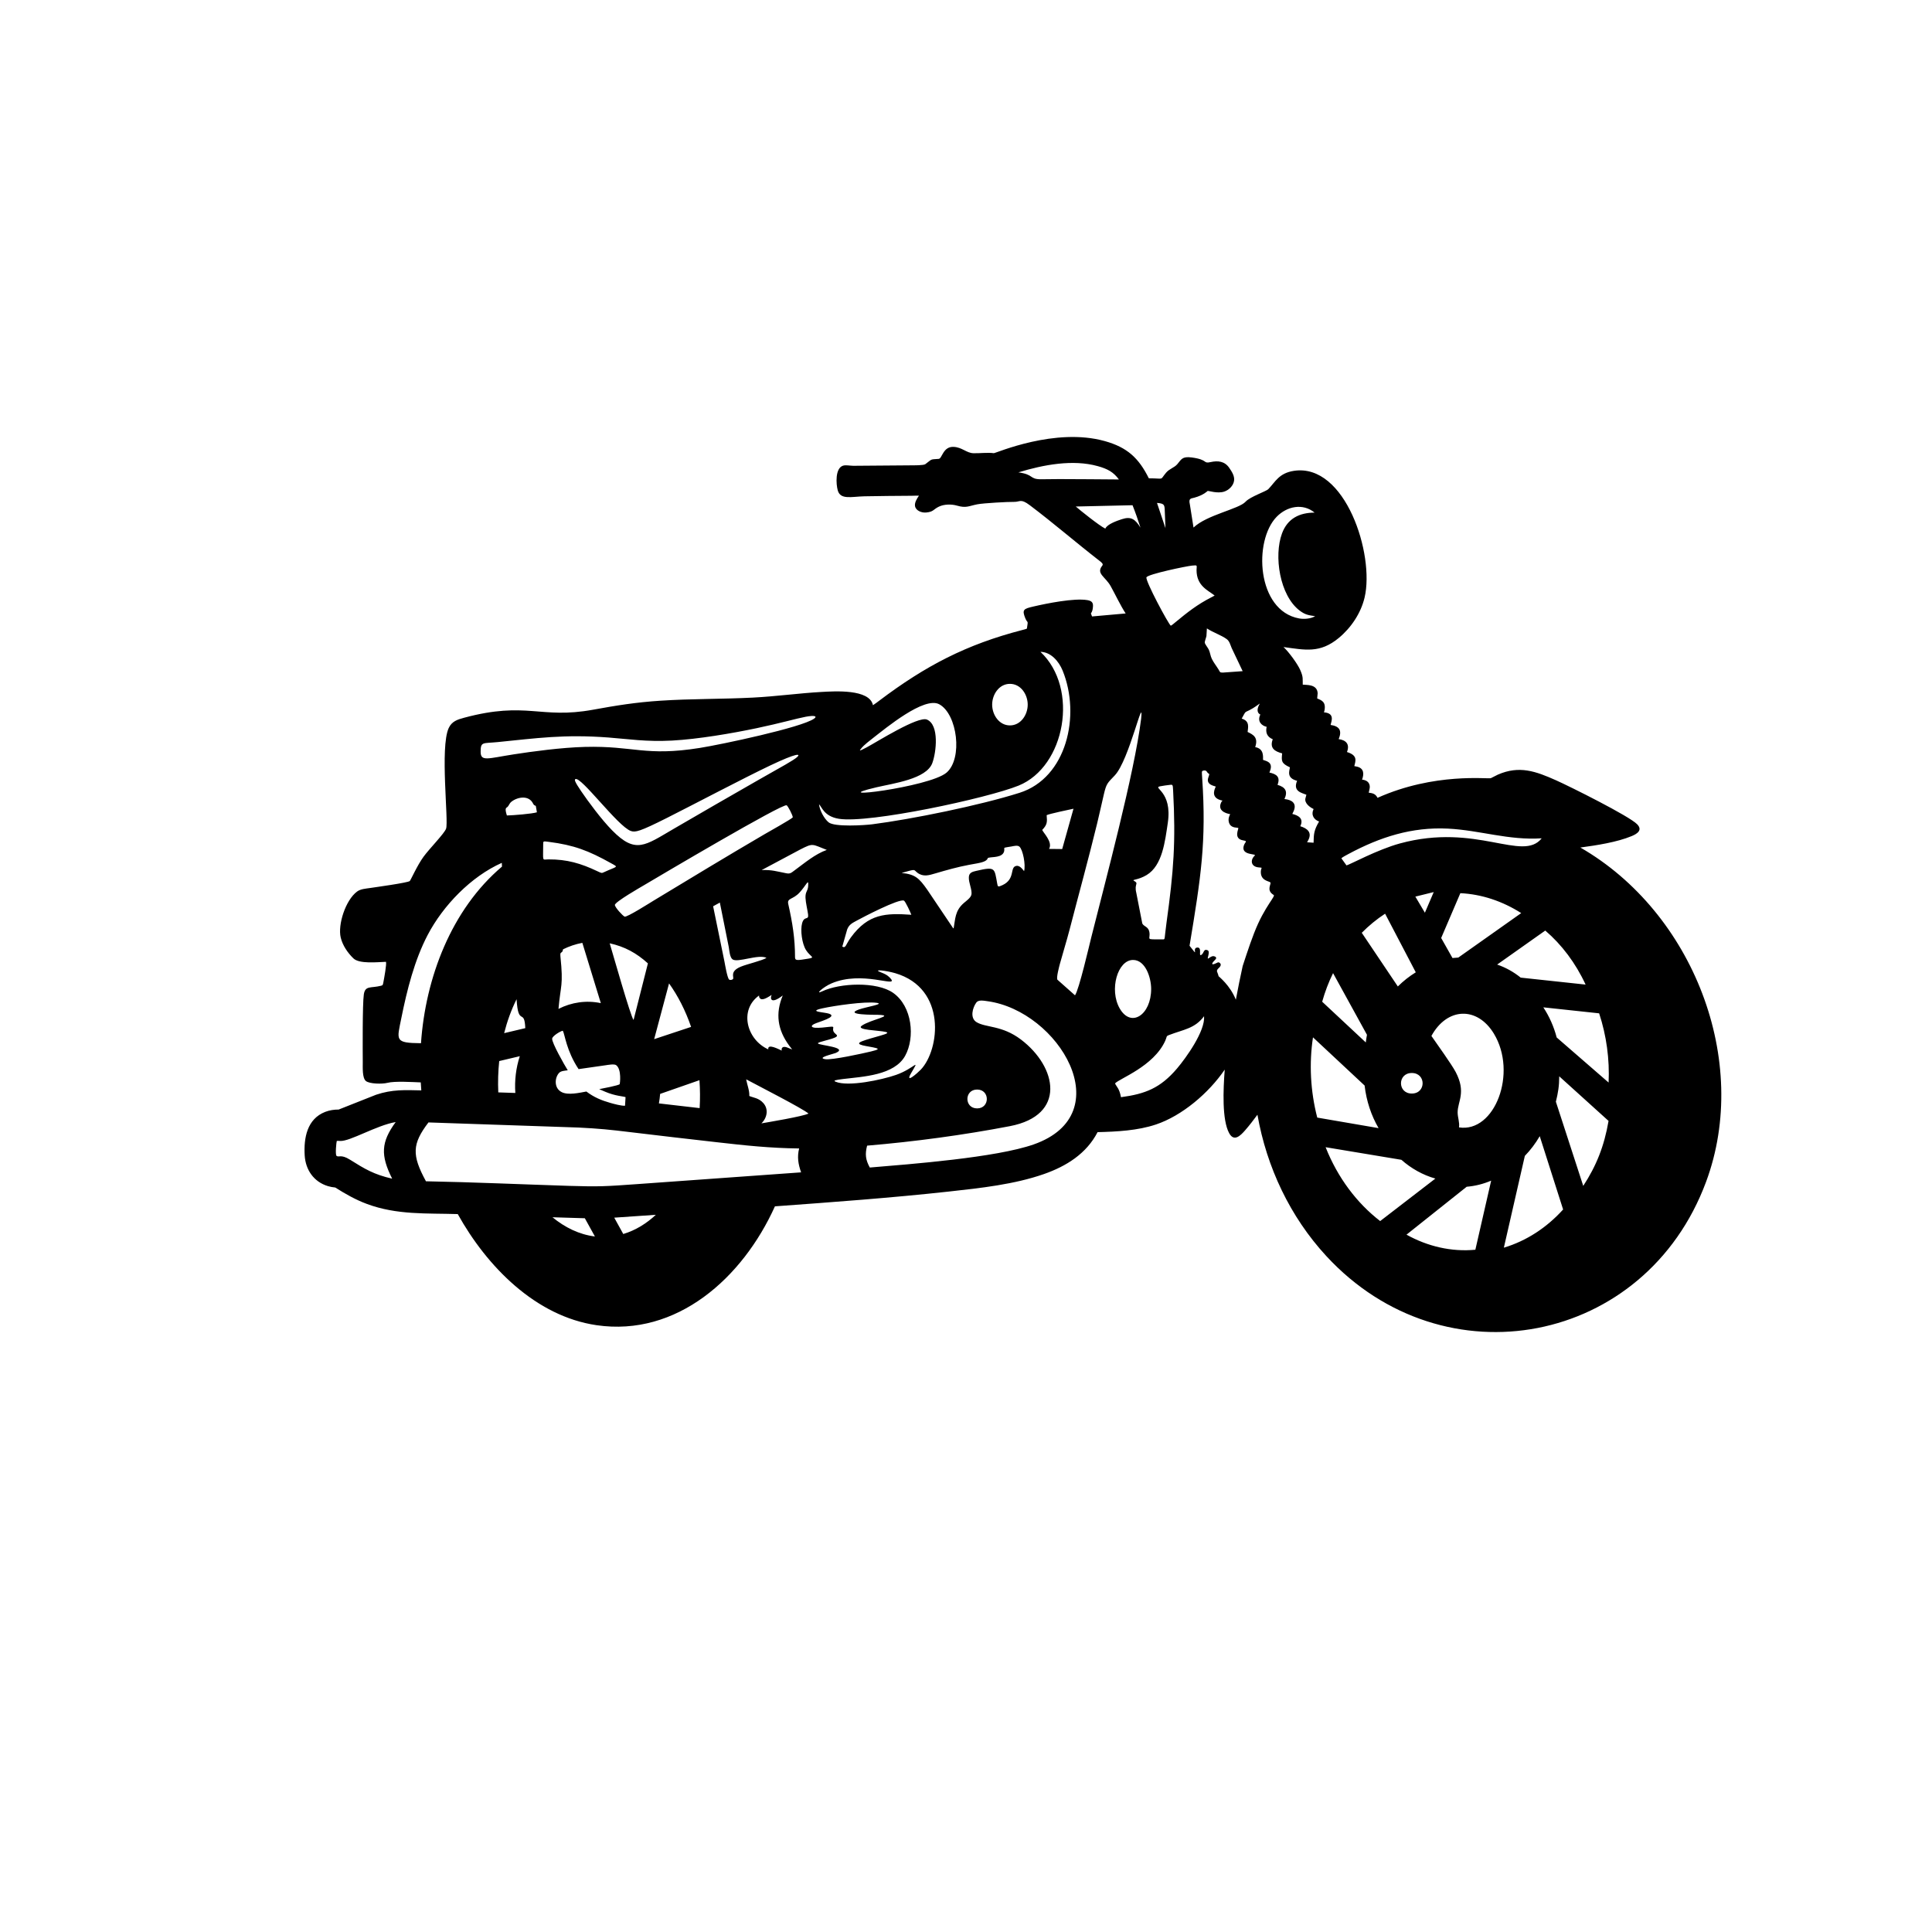 <svg xmlns:xlink="http://www.w3.org/1999/xlink" viewBox="0 0 30000 30000" style="shape-rendering:geometricPrecision; text-rendering:geometricPrecision; image-rendering:optimizeQuality; fill-rule:evenodd; clip-rule:evenodd" version="1.0" height="300mm" width="300mm" xml:space="preserve" xmlns="http://www.w3.org/2000/svg">
 <defs>
  <style type="text/css">
   
    .fil0 {fill:black}
   
  </style>
 </defs>
 <g id="Layer_x0020_1">
  <path d="M17479.15 9525.75l-521.79 46.46c-4.64,-11.87 -13.82,-34.23 -17.87,-48.84 25.81,-30.51 29.46,-69.83 32.24,-110.02 4.33,-62.84 -29.12,-85.02 -88.7,-94.95 -204.71,-34.11 -629.07,51.26 -838,99.99 -148.48,34.66 -177.95,47.53 -125.92,177.63 38.07,95.19 49.45,17.34 26.26,165.17 -13.59,7.3 -57.22,18.06 -68.26,20.91 -871.45,224.47 -1506.97,556.52 -2224.8,1098.46 -13.63,10.29 -65.64,50.67 -97.11,69.82 -51.95,-255.18 -600.52,-216.61 -797.17,-205.88 -346.88,18.9 -697.2,68.77 -1064.78,87.69 -479.22,24.64 -960.49,16.86 -1439.28,48.41 -379.94,25.06 -677.03,72.6 -1047.2,140.26 -816.23,149.17 -1028.21,-136.67 -1998.88,123.94 -105.99,28.45 -192.85,56.21 -240.98,161.53 -137.42,300.83 1.76,1443.3 -40.33,1561.44 -26.98,75.71 -256.87,307.91 -350.15,435.69 -98.55,135.02 -198.78,363.46 -213.36,377.02 -28.91,26.89 -553.61,98.86 -616.13,108.36 -66.26,10.04 -147.43,14.2 -202.52,55.16 -179.81,133.7 -301.84,516.3 -253.6,715.35 29.42,121.39 107.19,235.73 197.06,322.56 91.36,88.3 369.29,57.8 505.7,53.19 11.17,39.88 -28.51,253.48 -37.57,301.17 -11,57.92 -9.28,62.64 -39.06,70.25 -160.56,40.96 -246.98,-7.52 -267.81,136.15 -21.64,149.3 -17.53,877.99 -16.17,1051.3 0.63,79.28 -10.17,244.48 48.95,292.21 56.35,45.49 254.71,48.38 332.34,28.2 115.57,-30.03 393.54,-11.78 519.15,-7.06 2.29,41.36 5.1,82.69 8.42,123.98 -251.37,-5.57 -451.91,-16.86 -703.04,68.03l-580.19 229.71c-71.47,-0.18 -142.34,10.21 -209.25,36.25 -281.66,109.56 -334.25,405.01 -318.38,674.63 13.25,225.25 141.22,412.07 361.33,478.13 37.44,11.25 74.54,17.99 113.2,21.53 156.93,99.49 316.74,190.31 491.55,255.2 467.36,173.48 923.69,142.47 1410.82,157.4 452.11,812.97 1207.36,1587.15 2155.89,1725.48 1247.16,181.88 2267.62,-733.94 2769.29,-1845.71 902.11,-65.91 1804.85,-131.29 2704.07,-230.01 484.54,-53.18 1014.5,-110.13 1475.54,-272.08 346.58,-121.74 658.32,-316.61 830.22,-649.92 299.64,-7.57 621.06,-23.53 906.15,-118.8 404.24,-135.08 818.91,-485.79 1068.41,-852.36 -23.84,310.98 -43.77,781.69 69.1,987.45 76.87,140.15 176.96,35.93 248.91,-46.4 66.21,-75.77 129.08,-158.41 189.85,-240.4 143.85,815.23 506.45,1583.86 1068.99,2193.83 1827.92,1982.07 4957.35,1382.47 5897.68,-1152.4 696.23,-1876.86 -201.56,-4183.03 -1952.44,-5190.56 252.96,-34.15 568.14,-81.87 798.12,-177.84 84.96,-35.47 173.05,-92.66 83.18,-184.09 -125.92,-128.06 -1036.69,-582.74 -1258.33,-681.7 -316.91,-141.49 -571.21,-233.35 -903.82,-88.27l-109.01 55.07c-46.76,16.06 -873.25,-91.5 -1759.65,305.14 -32.61,-67.4 -83.62,-72.48 -136.84,-80.14 9.36,-47.62 30.14,-93.48 3.75,-143.42 -19.68,-37.26 -66.65,-56.57 -106.85,-58.89 30.83,-85.34 31.58,-171.32 -70.82,-199.99 -9.59,-2.69 -34.28,-6.56 -49.82,-10.32 20.4,-82.3 55.77,-166.63 -113.92,-218.44 46.04,-118.21 -10,-184.53 -128.61,-200.34 53.41,-131.57 15.39,-199.93 -125.72,-220.34 18.04,-70.39 63.06,-181.78 -103.45,-195.86 3.48,-9.25 6.77,-18.86 9.09,-31.57 24.11,-132.71 -47.19,-155.37 -113.8,-184.17l7.46 -81.18c-8.45,-144 -176.54,-125.43 -231.71,-132.93 -3.09,-88.27 12.02,-112.72 -40.35,-230.33 -42.72,-95.9 -178.79,-280.94 -258.29,-353.5 335.61,45.4 565.36,100.89 857.41,-140.28 191.99,-158.54 344.27,-385.44 401.74,-628.82 157.7,-668 -298,-2086.75 -1096.01,-1967.16 -234.81,35.18 -290.14,172.52 -399.29,284.66 -33.56,34.48 -282.52,117.01 -352.91,194.99 -102.85,113.93 -602.81,204.22 -808.28,401.28l-56.85 -360.1c-22.39,-96.13 15.01,-89.06 70.33,-104.13 143.72,-39.17 205.3,-104.1 205.39,-104.13 14.34,-5.57 151.03,44.76 257.74,9.91 73.55,-24.02 143.13,-91.83 153.36,-170.86 9.53,-73.62 -36.56,-140.55 -75.64,-198.5 -71.37,-103.59 -176.47,-113.8 -289.1,-88.75 -123.34,27.43 -31.9,-36.61 -291.37,-71.78 -152.78,-20.7 -163.28,31.8 -225.99,104.53 -47.96,55.62 -120.75,69.12 -173.74,131.75 -105.19,124.33 -14.35,87.5 -267.87,87.38 -157.35,-315.97 -335,-480.63 -684.44,-578.14 -772.22,-215.49 -1682.58,185.53 -1722.69,187.82 -100.07,-13.21 -215.48,3.46 -317.39,0.6 -108.3,-3.06 -176.66,-94.52 -310.43,-98.63 -161.97,-4.98 -174.91,182.62 -227.45,186.38 -140.39,10.04 -95.73,-1.29 -208.08,81.92 -27.78,20.59 -178.45,17.85 -211.07,18.48l-909.07 7.09c-62.74,-1.59 -118.2,-15.92 -161.77,-0.46 -119.31,42.35 -105.21,283.16 -78.58,380.78 41.44,151.98 211.67,98 414.86,93.41 244.16,-5.52 488.68,-5.72 732.92,-8.21 17.69,-0.18 73.75,-2.4 113.31,-1.53 -32.34,47.16 -69.82,107.72 -60.92,161.14 12.26,73.53 104.59,106.32 170.5,100.54 119.05,-10.44 112.26,-49.05 199.78,-91.12 81.22,-39.03 195.24,-40.96 281.03,-16.13 144.2,41.72 179.14,6.65 315.76,-20.26 97.65,-19.23 480.37,-39.57 568.42,-37.67 98.52,2.12 102.66,-56.93 248.39,52.96 367.4,277.09 714.83,577.92 1078.18,860.01 36.52,28.34 66.66,51.27 45.32,77.66 -100.18,123.79 49.18,170.14 131.03,318.08 72.64,131.31 154.06,303.76 232.48,423.85zm-1884.31 3639.02c14.85,-6.51 97.02,-18.21 110.65,-20.68 34,-6.19 93.44,-22.39 122.51,1.04 54.63,43.98 101.88,285.89 73.58,381.94 -27.86,-37.01 -69,-89.09 -117.86,-81.83 -110.35,16.43 -10.98,201.65 -215.82,298.46 -74.47,35.21 -74.38,24.34 -83,-21.77 -45.05,-241.15 -23.31,-269.48 -324.89,-199.16 -56.58,13.19 -110.39,24.74 -115.75,93.83 -7.01,90.26 57.12,204.95 38.78,279.02 -11.55,46.64 -80.29,95.11 -115.31,125.12 -141.76,121.52 -133.14,253.23 -159.47,392.59 -2.32,0.42 -4.71,0.82 -7.05,1.21l-400.67 -595.71c-128.06,-182.05 -186.79,-242.23 -400.47,-263.65 233.85,-66.03 179.3,-53.27 244.5,-3.85 91.18,69.09 179.66,40.1 279.33,10.85 176.58,-51.84 343.15,-99.3 524.45,-133.24 42.1,-7.87 84.21,-14.18 126.27,-22.81 43.21,-8.87 152.3,-27.27 162.57,-80.92 30.59,-23.98 183.63,-0.23 238.49,-72.4 27.56,-36.3 15.63,-70.19 19.16,-88.04zm4242.51 -977.57c47.56,-124.39 -16.26,-167.02 -126.03,-191.17 2.53,-7.71 6.01,-16.24 7.68,-20.38 59.42,-147.39 -67.6,-159.05 -106.76,-176.3 -1.22,-48.38 18.51,-172.66 -121.58,-198.34 51.54,-151.33 -31.44,-193.75 -117.91,-235.24 6.46,-67.25 37.97,-169.88 -91.77,-206.93 67.53,-124.31 45.14,-92.19 118.89,-130.83 91.02,-47.7 95.4,-59.49 159.03,-101.29 0.81,0.33 1.67,0.72 2.55,1.15 -32.81,54.45 -59.68,132.92 9.17,167.87 -53.1,105.3 19.46,173.14 97.67,190.43 -20.45,93.18 9.93,157.36 95.17,193.09 -53.47,140.15 33.6,189.16 145.65,219.1 -11.27,114.29 -17.88,154.01 120.82,216.6 -9.04,63.11 -54.85,165.73 111.45,209.65 -72.15,169.2 84.35,188.97 144.19,216.12l-15.79 59.24c-13.89,71.73 66.83,134.44 127.63,162.3 -43.27,93.52 4.47,164.97 85.34,194.15 -79.61,134.36 -83.04,193.63 -85.52,329.18l-100.53 -6.88c5.73,-11.33 14.62,-26.19 17.72,-32.17 63.3,-122.21 -15.09,-182.91 -123.53,-217.11 55.41,-115.06 -20.54,-165.56 -124,-190.79 7.58,-16.81 19.32,-38.87 23.66,-49.95 46.26,-117.92 -31.63,-169.61 -145.62,-181.33 55.43,-119.73 14.57,-184.79 -107.58,-220.17zm1101.77 1073.56c489.08,-262.6 982.57,-422.07 1545.46,-393.93 495.42,24.76 940.95,184.77 1455.1,150.44 -298.78,374.33 -1010.39,-245.57 -2201.68,79.66 -350.12,95.57 -775.54,328.45 -829.85,341.02l-79.59 -110.6c13.48,-16.08 95.47,-58.49 110.56,-66.59zm1186.55 911.9c-49.33,-87.32 -98.68,-162.79 -148.01,-250.12l285.21 -70.4 -137.2 320.52zm-3991.99 -1396.45c73.11,-492.14 -241.47,-540.46 -121.46,-566.16 38.35,-8.22 118.73,-19.19 158.9,-23.29 40.19,-4.11 40.19,-1.37 45.12,91.99 42.14,798.21 8.72,1244.96 -103.28,2052.55 -37.6,271.27 -14.83,255.11 -62.39,255.11 -283.01,0 -181.89,9.97 -203.21,-113.54 -14.85,-85.97 -84.97,-82.88 -110.06,-133.04l-93.14 -476.76c-35.78,-144.69 46.8,-140.36 -36.09,-185.83 -39.43,-21.62 64.33,-9.75 197.28,-89.98 244.09,-147.25 285.32,-521.58 328.33,-811.05zm-1633 -2362.62c282.85,694.7 63.77,1664.94 -668.91,1897.03 -616.47,195.28 -1671.15,409.88 -2288.9,489.12 -110.17,14.12 -583.82,46.04 -676.92,-31.02 -71.84,-59.46 -138.28,-189.3 -148.31,-280.09 41.13,33.27 72.88,187.4 308.42,225.51 468.63,75.81 2306.67,-319.06 2790.36,-515.22 725.8,-294.37 944.6,-1509.94 339.64,-2077.27 162.41,2.63 285.48,146.72 344.62,291.94zm-818.47 205.28c169.13,0 276.03,165.64 276.03,322.6 0,156.96 -106.89,322.62 -276.03,322.62 -169.15,0 -276.04,-165.66 -276.04,-322.62 0,-156.96 106.9,-322.6 276.04,-322.6zm-1097.8 316.97c282.32,152.72 368.46,844.93 112.58,1062.29 -268.93,228.45 -1950.34,429.65 -1086.36,226.84 260.67,-61.2 774.2,-127.36 866.31,-375.83 61.82,-166.73 110.65,-592.97 -83.29,-675.47 -137.24,-58.4 -778.73,347.78 -935.47,431.09 -131.62,69.99 -109.95,48.33 -90.81,24.17 19.17,-24.16 35.83,-50.81 195.77,-174.12 187.36,-144.41 787.86,-645.21 1021.27,-518.97zm3595.77 -1220.26c-33.54,-17.95 -400.83,-702.4 -377.78,-751.32 23.01,-48.82 618.08,-172.85 706.82,-181.64 95.27,-9.45 70.68,-3.89 70.68,69.64 0,248.35 181.6,315.3 280.77,394.95 -15.11,9.85 -41.16,22.77 -49.39,26.99 -218.85,112.18 -370.63,231.3 -562.5,390.28 -9.39,7.78 -55.89,48.05 -68.6,51.1zm-82.88 -1514.47l-131.45 -391.62c105.9,7.48 113.59,28.98 119.18,88.9l12.27 302.72zm-10370.99 3322.17c603.49,-59.84 1029.44,-123.48 1721.95,-71.27 305.95,23.07 586.11,69.22 988.31,47.53 402.21,-21.68 926.44,-111.17 1308.92,-191.54 382.49,-80.37 623.22,-151.62 764.76,-178.09 141.58,-26.49 183.94,-8.22 131.03,29.22 -195.38,138.27 -1437.65,400.99 -1775.22,454.8 -850.85,135.59 -1020.6,-35.74 -1784.96,-15.89 -365.83,9.5 -819.86,71.63 -1102.99,115.45 -403.43,62.47 -514.81,117.86 -514.81,-40.74 0,-159.68 33.84,-126.71 263.01,-149.47zm4046.48 590.02c-379,215.55 -965.33,555.29 -1306.9,753.92 -452.02,262.85 -594.31,397.88 -958.96,28.3 -168.04,-170.3 -376.27,-453.42 -481.29,-607.77 -105.03,-154.34 -106.86,-179.92 -92.25,-189.06 84.54,-52.79 659.02,732.48 861.82,804.51 69.4,24.66 138.06,10.11 558.43,-201.19 420.37,-211.26 1192.43,-619.27 1607.97,-816.52 415.56,-197.28 474.56,-183.82 418.23,-131.44 -56.34,52.39 -228.04,143.73 -607.05,359.25zm-3250.36 959.16c390.48,49.79 617.12,137.01 964.41,330.68 125.42,69.94 101.95,42.72 -107.42,139.94 -36.51,16.96 -35.81,17.37 -105.03,-15.5 -252.87,-120.09 -469.74,-184.62 -757.73,-182.97 -103.31,0.58 -82.03,45.34 -82.03,-235.63 0,-50.2 0,-47.7 87.8,-36.52zm9187.24 -4878.64c-81.83,-131.43 -145.38,-179.29 -289.9,-131.73 -67.37,22.18 -226.54,75.36 -256.59,146.54 -99.23,-49.3 -395.44,-288.3 -458.57,-343.38l881.32 -20.17c45.53,113.88 85.91,231.09 123.74,348.74zm1060.29 1893.75c-13.56,-28.91 -57.1,-81.95 -62.13,-106.47 -3.81,-18.57 21.35,-81.06 25.74,-105.23l6.92 -117.91c95.88,63.4 219.44,102.75 305.83,164.68 46.46,33.29 57.53,90.21 79.15,140.39l170.46 358.7 -307.64 22.24c-50.24,-1.31 -40.52,-4.37 -64.81,-44.7 -34.08,-56.61 -78.56,-110.29 -107.01,-170.04 -22.35,-46.93 -25.32,-96.57 -46.51,-141.66zm1651.72 -519.18c-70.13,41.17 -174.76,48.38 -249.41,34.67 -659.98,-121.16 -711.38,-1206.71 -348.39,-1578.34 159.73,-163.53 404.45,-215.55 589.27,-64.94 -235.92,0.75 -420.31,91.43 -506.22,323 -129.63,349.38 -36.13,963.96 274.35,1198.82 91.27,69.03 145.88,71.49 240.4,86.79zm-4169.3 3089.37c38.9,-20.61 368.35,-89.86 416.76,-99.84 -58.93,208.58 -116.46,417.55 -175.51,626.09 -68.02,-1.68 -136.07,-2.66 -204.1,-2.26 64.17,-107.96 -99.64,-260.08 -105.36,-295.66 76.49,-79.24 78.08,-119.87 68.21,-228.33zm1122 -5212.76c-308.89,-0.82 -617.85,-6.57 -926.65,-5.72 -94.91,0.28 -190,2.9 -284.8,2.71 -181.82,-0.35 -103.79,-73.34 -349.4,-107.11 390.16,-119.06 845.87,-204.6 1232.49,-96.72 153.84,42.91 243.33,91.85 328.36,206.84zm-5158.85 5059.74c21.49,14.68 91.9,149.11 94.97,186.91 -16.07,24.63 -398.25,238.51 -442.29,264.25 -578.05,337.74 -1151.58,685.99 -1724.56,1032.37 -45.4,27.45 -410.6,259.49 -444.82,245.13 -28.33,-11.89 -148.26,-140.62 -151.04,-180.85 -3.2,-45.68 412.6,-283.48 447.56,-304.23 234.5,-139.18 2164.41,-1281.66 2220.18,-1243.58zm211.59 685.74c204.4,-104.64 179.61,-81.77 411.13,6.91 -183.53,65.67 -343.51,202.76 -499.14,316.89 -52.46,38.45 -67.89,57.97 -130.66,45.69 -156.53,-30.63 -219.17,-54.5 -381.09,-49.63l599.76 -319.86zm-4107.37 -677.3l17.41 100.28c-76.77,23.8 -366.33,47.02 -466.17,49.23 -40.22,-124.8 -7.01,-116.07 8.77,-131.91 29.32,-29.44 25.38,-54.99 68.72,-87.01 96.65,-71.4 265.38,-96.29 328.45,33.26 10.66,21.95 22.07,30.58 42.82,36.15zm5715.07 1471.24c24.73,9.25 107.47,194.51 116.57,220.13 -394.61,-27.08 -667.95,-19.32 -938.64,351.22 -84.46,115.61 -77.04,173.22 -133.62,143.28l75.9 -267.05c30.63,-78.16 80.5,-99.37 153.34,-139.35 95.91,-52.63 645.51,-338.52 726.45,-308.23zm1298.49 1562.18c1107.36,151.26 2066.97,1750.12 718.01,2223.95 -585.83,205.79 -1909.85,305.71 -2545.11,358.89 -66.5,-121.86 -75.75,-206.29 -41.96,-339.79 737.76,-62.09 1496.06,-164.38 2216.95,-302.6 882.69,-169.24 733.7,-919.33 172.02,-1345.04 -295.57,-224.01 -547.37,-182.01 -690.42,-270.46 -104.59,-64.66 -61.38,-222.26 -3.3,-303.21 33.47,-46.66 113.41,-29.97 173.81,-21.74zm-160.72 1664.57c-201.08,0 -201.08,-292.68 0,-292.68 201.05,0 201.05,292.68 0,292.68zm-2624.97 -3013.93c12.87,102.28 -58.87,14.86 -92.71,139.28 -28.74,105.63 -3.05,315.75 61.19,416.91 66.15,104.18 153.04,113.63 36.54,132.42 -166.84,26.9 -207.45,34.98 -207.45,-20.07 0,-293.71 -39.64,-537.2 -105.4,-829.26 -21.26,-94.37 73.67,-64.42 178,-179.48 93.39,-102.98 132.56,-199.16 132.56,-136.06 0,22.82 0,59.35 -11.42,90.86 -11.4,31.51 -34.24,57.98 -31.05,131.96 3.19,73.99 32.43,195.45 39.74,253.44zm-1172.63 699.87c80.04,56.73 402.49,-85.74 527.37,-23.29 -67.73,42.84 -303.55,97.11 -399.11,136.68 -183.28,75.92 -96.52,166.96 -122.68,193.13 -12.9,12.9 -45.03,19.67 -59.89,5.63 -28.63,-27.09 -64.25,-242.52 -72.46,-283.26l-174.89 -853.3 104.48 -57.34 138.76 692.59c8.33,49.27 15.12,158.5 58.42,189.16zm1535.48 373.29c473.3,-203 1019.99,63.44 927.69,-65.02 -25.23,-35.13 -65.92,-71.19 -147.52,-101.83 -169.33,-63.58 77.08,-31.14 209.63,7.77 805.59,236.47 691.72,1189.57 398.18,1497.27 -51.06,53.54 -254.41,233.2 -150.23,54.34 146.06,-250.75 50.99,-71.28 -235.62,28.45 -221.33,77.01 -742.51,187.96 -937.94,105.2 -38.81,-16.43 -12.33,-26.08 119.18,-41.99 306.41,-37.07 794.21,-56.43 961.69,-361 155.08,-282.04 111.16,-764.68 -185.39,-975.26 -254.39,-180.66 -830.42,-155.01 -1104.09,-24.57 -121.48,57.9 15.3,-67.99 144.42,-123.36zm-34.8 470.78c-68.36,-24.92 -345.77,-30.94 -104.58,-84.02 185.88,-40.9 654.81,-109.55 839.31,-85.4 137.87,18.05 -159.5,62.54 -274.9,104.12 -242.74,87.46 258.86,81.02 296.82,82.19 280.6,8.64 -116.6,73.7 -250.76,169.01 -97.6,69.32 266.86,70.54 371.76,96.77 54.81,13.7 10.95,30.13 -79.45,56.63 -90.42,26.49 -227.41,63 -291.33,89.49 -143.64,59.52 111.83,73.46 220.05,104.12 48.33,13.7 36.34,25.56 -81.02,53.88 -117.51,28.35 -604.27,135.79 -707.43,119.19 -140.58,-22.64 124.64,-80.27 162.12,-96.44 206.47,-89.16 -255.1,-117.2 -275.03,-148.32 -15.03,-23.47 238.5,-63.52 288.15,-105.95 25.11,-21.47 -17.83,-38.81 -37,-64.49 -49.07,-65.69 39.02,-100.52 -74.67,-87.19 -55.47,6.5 -161.87,19.51 -220.78,14.13 -58.9,-5.36 -70.32,-29.13 -17.12,-56.99 64.4,-33.71 373.32,-110.61 235.86,-160.73zm-721.15 -283.39c-116.75,280.23 -81.77,532.4 101.2,779.87 7.48,10.1 29.23,36.1 45.02,57.78 -40.95,-10.89 -120.97,-63.05 -153.6,-26.75 -12.32,13.72 -12.51,29.9 -7.43,45.23 -47.38,-20.59 -224.28,-116.95 -209.82,-19.24 -335.35,-150.03 -458.31,-612.69 -142.23,-837.3 -2.23,12.75 -0.8,25.89 8.73,39.44 37.54,53.44 131.55,-15.59 185.88,-47.42 -27.82,57.1 -12.11,150.43 172.25,8.39zm-567.92 1302.06c186.44,99.92 886.17,457.62 967.8,531.68 -84.69,43.94 -629.72,134.55 -731.3,152.22 85.97,-81.69 116.46,-216.46 31,-314.1 -70.91,-81.02 -155.69,-83.72 -218.94,-111.25 5.1,-84.12 -34.21,-174.4 -48.56,-258.55zm5723.46 -4719.22c225.38,-236.79 456.62,-1309.28 408.77,-875.27 -102.8,836.58 -561.33,2543.69 -773.03,3387.22 -29.61,118.02 -191.7,819.21 -253.19,902.63l-272.59 -241.93c-21.8,-26.41 29.41,-215.21 38.08,-247.05 48.38,-177.57 104.12,-352.58 150.31,-531.03 142.28,-549.56 293.76,-1097.77 428,-1649.25 36.58,-150.34 68.69,-301.15 104.16,-451.56 39.99,-169.62 54.81,-173.24 169.49,-293.76zm283.91 2865.62c191.88,0 281.14,273.02 281.14,450.22 0,402.29 -311.94,609.68 -488,303.32 -167.3,-291.12 -32.66,-753.54 206.86,-753.54zm-7533.27 53.16l-222.51 878.49c-43.53,-42.38 -326,-1044.11 -370.76,-1190.1 232.83,50.74 417.29,152 593.27,311.61zm-1486.76 1168.46c4.08,-42.93 135.84,-120.9 165.61,-122.4 32.07,57.14 55.03,311.39 244.82,595.88l416.33 -59.61c33.56,-4.63 136.16,-24.54 166.48,-2.35 88.41,64.74 59.15,287.92 55.75,294.8 -9.72,19.81 -278.8,70.12 -318.61,78.17l95.28 41c149.87,64.48 275.95,69.19 313.87,82.68l-7.9 133.75c-55.33,4.09 -171.96,-27.71 -226.52,-43.22 -142.13,-40.37 -255.37,-87.85 -373.93,-177.34 -107.27,19.43 -282.12,60.67 -382.87,9.54 -127.19,-64.53 -107.02,-232.54 -38.23,-301.45 29.06,-29.12 87.44,-31.53 131.98,-37.63 -51.03,-81.91 -248.18,-427.69 -242.06,-491.82zm9577.58 -55.13c229.02,-88.61 399.85,-98.78 545.15,-292.9 20.04,230.25 -279.74,646.7 -419.06,810.84 -258.2,304.17 -492.12,396.17 -871.07,446.62 -24.97,-136.82 -66.27,-157.29 -92.53,-213.5 59.63,-73.46 599.39,-262.08 780.18,-663.29 29.34,-65.12 9.3,-69.2 57.33,-87.77zm-10356.59 -2616.16c-788.22,666.87 -1188.69,1731.88 -1257.82,2742.62 -413.11,-4.41 -375.23,-41.8 -304.21,-394.52 86.84,-431.35 203.14,-895.66 408.44,-1287.3 239.57,-457 672.87,-906.49 1150.91,-1119.11 0.89,19.43 1.78,38.87 2.68,58.31zm13350.5 1027.81c110.14,-111.16 231.31,-211.08 362.39,-296.57 158.74,303.37 317.49,606.76 476.23,910.16 -101.09,62.05 -194.4,136.2 -278.55,219.75 -187.05,-277.55 -373.61,-555.42 -560.07,-833.34zm1081.51 1601.68c244.31,-446.2 711.63,-461.21 970.02,-35.72 369.3,608.16 15.34,1541.95 -541.55,1455.64 11.92,-76.27 -21.38,-155.63 -21.38,-232.34 0,-172.48 136.32,-309.29 -29.91,-626.78 -61.57,-117.57 -293.77,-439.63 -377.18,-560.8zm-14155.44 314.41c-59.94,183.4 -82.78,378.65 -69.42,571.07 -88.24,-3.09 -176.5,-6.08 -264.75,-8.96 -7.14,-162.15 -2.49,-324.93 14.41,-486.35l319.76 -75.76zm-1418.34 1028.67l2331.87 79.45c316.91,15.54 491.97,33.66 798.6,70.96 446.79,54.39 894.22,105.24 1341.41,156.22 446.76,50.93 829.66,92.41 1283.71,97.52 -32.45,134.1 -14.46,241.43 30.71,370.99l-2558.6 183.54c-462.18,33.15 -580.07,41.12 -1042.85,26.39 -740.96,-23.59 -1482.61,-57.16 -2223.74,-71.31 -222.91,-409.09 -214.44,-580.32 38.89,-913.76zm-509 -5.65c-229.06,313.42 -236.68,515.86 -54.71,878.82 -283.9,-64.3 -425.75,-151.04 -655.91,-295.33 -138.74,-86.99 -172.72,-31.84 -207,-58.13 -24.2,-18.55 -2.65,-217.2 2.89,-231.59 10.08,-3.31 42.35,-1.1 50.88,-0.46 150.53,11.13 568.22,-244.08 863.85,-293.31zm2898.52 -2782.92l286.99 936.06c-223.8,-47.13 -453.98,-14.25 -657.49,89.52 32.8,-374.57 77.7,-354.23 30.6,-809.58 -10.51,-101.74 27.46,-33.22 40.11,-115.58 94.93,-46.92 195.68,-81.2 299.79,-100.42zm-1021.19 875.23c25.73,434.32 121.91,128.71 135.19,449.32l-328.26 77.78c45.9,-181.26 109.59,-359.51 193.07,-527.1zm2839.53 1257.36c10.46,144.28 11.6,289.27 3.14,433.69 -210.92,-24.1 -421.82,-48.38 -632.67,-73.2 8.76,-48.8 15.08,-98.02 18.97,-147.44 203.52,-71.02 407.05,-142.05 610.56,-213.05zm11061.41 -111.66c223.93,0 223.93,319.05 0,319.05 -223.92,0 -223.92,-319.05 0,-319.05zm-11533.39 -1391.11c138.11,192.73 254.84,420.38 342.35,675.37 -191.21,63.41 -382.41,126.84 -573.63,190.26l231.28 -865.63zm8082.23 -584.46c176.26,-1063.55 263.29,-1615.28 196.23,-2603.25 -6.85,-100.93 -6.85,-107.32 5.48,-112.34 57.8,-23.55 69.95,19.76 78.09,28.3 28.56,29.99 36.7,1.08 10.95,76.71 -40.26,118.32 111.17,129.62 116,139.3 2.31,4.62 -98.59,159.8 73.98,209.59 50.43,14.55 28.14,-4.24 8.2,40.17 -68.05,151.59 140.25,176.71 141.12,177.64 3.73,4.07 -51.06,75.63 -7.31,154.81 36.62,66.28 124.27,49.66 134.25,61.19 8.72,10.05 -78.37,162.4 69.41,189.96 94.04,17.52 26.76,18.71 11.57,100.91 -25.51,138.08 211.72,102.59 173.49,137.92 -71.12,65.71 -61.91,171.66 62.44,182.2 73.26,6.2 35.76,-0.05 33.01,62.72 -6.36,145.09 127.06,149.18 146.82,169.7 22.12,22.96 -68.78,118.82 47.13,192.25 13.7,8.67 18.25,10.51 -23.75,75.34 -42.01,64.85 -130.59,192.72 -213.71,375.15 -83.12,182.42 -160.75,419.43 -238.37,656.44 -36.05,167.96 -72.09,335.93 -106.01,522.62 -92.46,-227.93 -264.2,-358.28 -268.2,-364.74 -14.33,-70.68 -51.5,-78.45 5.07,-128.69 24.42,-21.68 44.66,-57.11 9.67,-80.34 -20.77,-13.79 -25.63,-4.32 -68.08,14.16 -44.88,19.54 -74.44,13.35 -0.2,-59.63 47.08,-46.27 -22.66,-60.63 -39.84,-56.23 -51.93,13.37 -84.71,67.65 -71.54,13.71 9.76,-39.96 26.29,-94.06 -8.22,-107.32 -62.62,-24.06 -51.54,47.12 -94.94,73.52 -49.54,30.14 18.66,-120.01 -62.63,-114.15 -95.26,6.86 41.29,178.7 -120.11,-27.62zm3907.11 -120.7l297.96 -696.06c333.29,16.14 655.64,125.21 944.93,309.39l-976.8 690.58c-30.39,1.24 -60.53,3.64 -90.35,7.14 -58.58,-103.67 -117.16,-207.38 -175.74,-311.05zm1781.3 2542.26c34.08,-139.41 51.83,-242.7 51.95,-394.55l765.9 692.58c-67.84,394.92 -190.73,698.87 -392.93,1009.1l-424.92 -1307.13zm-3628.9 -1552.87c43.43,-155.5 100.19,-304.18 169.05,-443.78 187.31,342.15 367.13,669.78 526.48,957.56 -7.48,38.97 -13.59,78.54 -18.28,118.6l-677.25 -632.38zm-142.76 553.14l801.69 748.57c27.77,242.25 103.88,467.05 216.85,661.27l-952.33 -163.7c-106.96,-413.62 -127.53,-843.14 -66.21,-1246.14zm1372.66 1901.64c153.22,135.18 332.31,235.9 527.71,291.5l-857.15 659.91c-361.96,-279.27 -659.98,-673.79 -847.09,-1147.01l1176.53 195.6zm1917.1 -60.78c87.79,-90.33 165.58,-193.2 231.25,-306.1l363.09 1138.46c-252.09,278.47 -564.31,486.18 -920.22,592.86l325.88 -1425.22zm494.51 -1838.82c-44.9,-170.89 -115.84,-328.85 -207.52,-467.82l866.66 93.08c114.03,345.81 163.82,715.76 146.84,1074.67l-805.98 -699.93zm-924.54 -1131.91l747.02 -528.11c254.81,217.72 470.93,503.26 626.42,838.94l-1007.67 -108.22c-110.26,-88.72 -233.49,-157.74 -365.77,-202.61zm-1407.69 4193.95l934.56 -743.95c131.36,-10.94 259.24,-43.19 380.08,-94.74l-245.31 1072.81c-372.92,35.59 -743.32,-52.66 -1069.33,-234.12zm-12758.62 -254.8l156.34 282.91c-245.22,-29.81 -468.75,-142.08 -658.58,-298.29l502.24 15.38zm456.55 -9.1l645.83 -44.57c-144.98,135.36 -314.41,241.12 -505.61,298.31l-140.22 -253.74z" class="fil0"></path>
 </g>
</svg>
